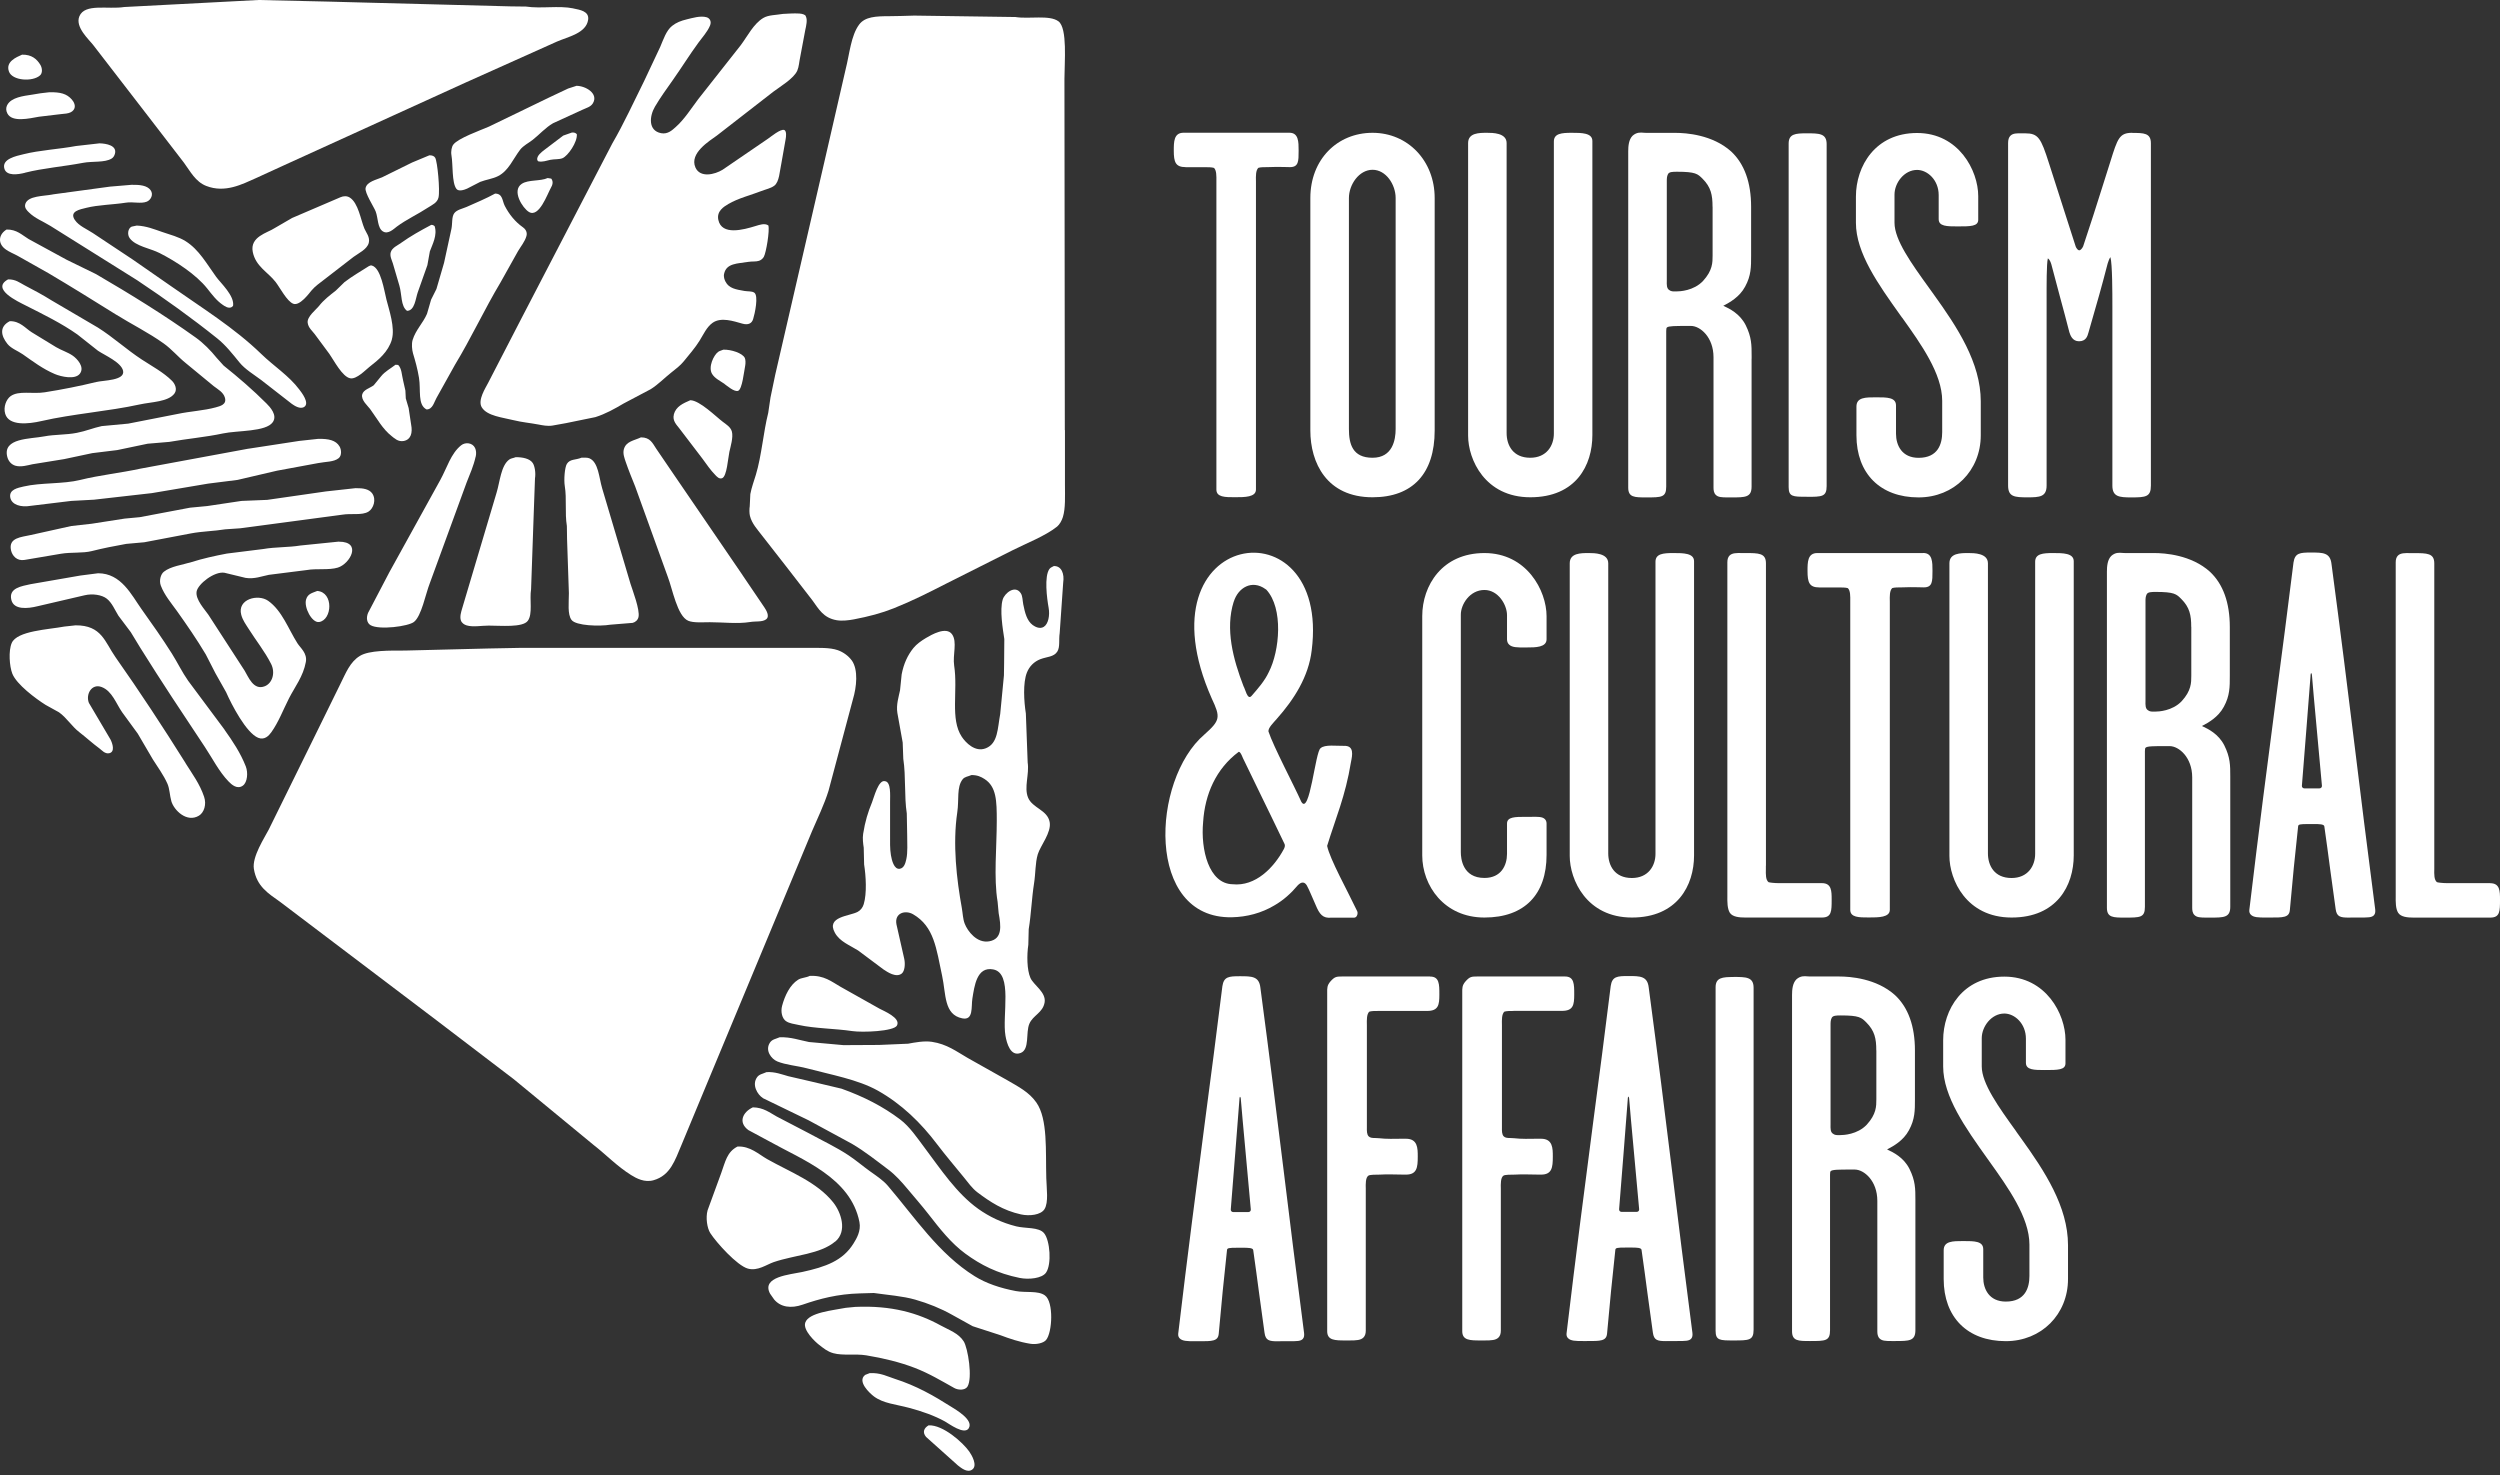 <?xml version="1.0" encoding="UTF-8"?>
<svg xmlns="http://www.w3.org/2000/svg" width="222" height="131" viewBox="0 0 222 131" fill="none">
  <rect x="0" y="0" width="222" height="131" fill="#333333" stroke="none"/>
  <path fill-rule="evenodd" clip-rule="evenodd" d="M75.636 58.647C75.353 58.255 74.891 57.908 74.394 57.735C73.683 57.487 72.684 57.533 71.742 57.533H46.086C45.19 57.55 44.295 57.568 43.399 57.585C40.921 57.648 38.443 57.706 35.964 57.77C34.647 57.77 32.787 57.735 31.96 58.243C31.071 58.786 30.701 59.784 30.222 60.742C29.407 62.405 28.587 64.067 27.772 65.73C26.466 68.379 25.167 71.023 23.861 73.672C23.497 74.382 22.37 76.08 22.544 77.159C22.798 78.718 23.815 79.329 24.866 80.08C25.444 80.519 26.022 80.957 26.605 81.396C30.609 84.426 34.612 87.457 38.61 90.487C40.95 92.271 43.289 94.055 45.629 95.838C47.986 97.778 50.343 99.723 52.7 101.663C53.833 102.546 54.798 103.568 56.045 104.347C56.508 104.635 57.241 105.034 58.039 104.803C59.529 104.376 59.934 103.042 60.505 101.697C61.251 99.908 61.99 98.118 62.735 96.329C65.081 90.695 67.427 85.056 69.772 79.422C70.552 77.546 71.332 75.67 72.112 73.799C72.609 72.633 73.18 71.479 73.573 70.221C74.296 67.508 75.023 64.789 75.746 62.076C76.058 61.037 76.237 59.484 75.636 58.641V58.647Z" fill="white"></path>
  <path fill-rule="evenodd" clip-rule="evenodd" d="M3.554 6.696C3.803 6.476 3.745 6.026 3.589 5.766C3.277 5.241 2.809 4.837 1.96 4.854C1.44 5.085 0.481 5.478 0.793 6.349C1.082 7.175 2.896 7.285 3.554 6.696ZM3.445 10.367C3.965 10.304 4.479 10.246 4.999 10.182C5.605 10.078 6.235 10.165 6.535 9.761C6.778 9.432 6.558 9.039 6.374 8.832C5.923 8.324 5.38 8.174 4.38 8.191C4.121 8.22 3.855 8.254 3.595 8.283C2.699 8.462 1.688 8.485 1.036 8.907C0.706 9.12 0.383 9.547 0.654 10.073C1.07 10.887 2.601 10.517 3.45 10.367H3.445ZM2.22 15.337C3.803 14.933 5.68 14.783 7.373 14.46C8.228 14.298 9.291 14.46 9.915 14.079C10.065 13.986 10.158 13.836 10.21 13.64C10.395 12.918 9.447 12.745 8.84 12.728C8.147 12.809 7.454 12.884 6.755 12.965C5.241 13.248 3.514 13.334 2.075 13.698C1.469 13.848 0.117 14.107 0.394 14.996C0.596 15.643 1.584 15.505 2.22 15.343V15.337ZM4.669 17.271C3.843 17.427 2.509 17.381 2.255 18.09C2.127 18.448 2.41 18.708 2.566 18.858C3.092 19.384 3.826 19.661 4.484 20.065C7.05 21.669 9.615 23.28 12.18 24.885C14.629 26.518 17.021 28.233 19.291 30.051C20.037 30.645 20.666 31.448 21.267 32.187C21.752 32.787 22.567 33.278 23.185 33.739C24.092 34.444 24.999 35.154 25.906 35.858C26.126 36.014 26.657 36.377 27.021 36.129C27.518 35.789 26.761 34.83 26.582 34.594C25.652 33.353 24.3 32.504 23.203 31.436C20.799 29.104 17.951 27.355 15.161 25.392C14.04 24.613 12.919 23.834 11.798 23.055C10.614 22.27 9.436 21.485 8.251 20.7C7.72 20.348 6.998 20.059 6.645 19.534C6.125 18.754 7.119 18.593 7.668 18.454C8.719 18.189 10.042 18.177 11.174 17.998C11.816 17.894 12.515 18.119 13.04 17.906C13.387 17.762 13.659 17.277 13.37 16.884C13.064 16.468 12.428 16.399 11.689 16.411C11.047 16.463 10.412 16.52 9.771 16.572C8.072 16.803 6.374 17.034 4.669 17.265V17.271ZM11.706 20.117C11.354 20.267 11.278 20.827 11.521 21.156C12.047 21.871 13.347 22.05 14.173 22.472C15.64 23.216 17.414 24.382 18.396 25.612C18.818 26.143 19.216 26.686 19.782 27.072C19.956 27.194 20.291 27.424 20.568 27.274C20.608 27.24 20.655 27.199 20.695 27.165C20.851 26.276 19.592 25.133 19.199 24.59C18.373 23.459 17.68 22.166 16.478 21.415C15.866 21.034 15.143 20.85 14.392 20.596C13.699 20.359 13.012 20.07 12.145 20.03C12.001 20.059 11.85 20.093 11.706 20.122V20.117ZM1.359 41.353C1.856 41.503 2.468 41.313 2.878 41.226C3.814 41.076 4.756 40.92 5.692 40.77C6.524 40.591 7.362 40.418 8.193 40.239C8.933 40.147 9.667 40.054 10.406 39.968C11.307 39.777 12.209 39.593 13.11 39.402C13.751 39.35 14.386 39.292 15.028 39.24C16.588 38.963 18.298 38.813 19.8 38.49C21.088 38.213 23.613 38.363 24.225 37.486C24.658 36.862 23.971 36.135 23.659 35.823C22.463 34.628 21.186 33.526 19.858 32.464C19.649 32.233 19.442 32.002 19.234 31.771C18.714 31.125 18.067 30.466 17.391 29.982C14.577 27.967 11.567 26.114 8.528 24.342C7.656 23.915 6.784 23.488 5.917 23.066C4.791 22.454 3.664 21.837 2.538 21.225C1.971 20.884 1.492 20.365 0.585 20.382C-0.091 20.786 -0.235 21.565 0.44 22.096C0.804 22.385 1.249 22.529 1.665 22.772C2.549 23.268 3.433 23.77 4.317 24.267C6.327 25.456 8.292 26.68 10.256 27.904C11.677 28.787 13.191 29.537 14.531 30.495C15.247 31.003 15.808 31.69 16.484 32.233C17.316 32.92 18.153 33.607 18.985 34.294C19.343 34.571 19.834 34.825 19.973 35.315C20.146 35.927 19.563 36.06 19.153 36.175C18.107 36.464 16.871 36.522 15.773 36.758C14.311 37.047 12.85 37.33 11.388 37.618C10.602 37.693 9.817 37.763 9.031 37.838C8.28 37.999 7.627 38.282 6.818 38.438C5.888 38.623 4.814 38.577 3.93 38.75C2.688 38.992 0.227 38.877 0.643 40.556C0.741 40.949 1.001 41.249 1.376 41.359L1.359 41.353ZM3.664 37.393C6.466 36.747 9.62 36.527 12.399 35.916C13.456 35.685 14.941 35.69 15.49 34.946C15.779 34.553 15.513 34.051 15.27 33.814C14.519 33.064 13.508 32.527 12.601 31.933C11.238 31.044 10.065 29.953 8.69 29.087C7.321 28.285 5.946 27.482 4.577 26.674C3.803 26.189 3.006 25.762 2.162 25.323C1.735 25.098 1.388 24.798 0.718 24.809C-0.842 25.658 1.607 26.784 2.289 27.13C3.872 27.932 5.472 28.712 6.876 29.704C7.483 30.184 8.095 30.669 8.702 31.148C9.303 31.552 10.782 32.181 10.932 32.937C11.099 33.803 9.204 33.762 8.54 33.924C7.067 34.282 5.582 34.582 3.97 34.836C2.878 35.009 1.665 34.657 0.937 35.182C0.573 35.448 0.273 36.123 0.464 36.752C0.793 37.843 2.538 37.653 3.664 37.393ZM2.018 31.459C2.919 32.089 3.791 32.758 4.866 33.214C5.426 33.451 6.68 33.739 7.096 33.179C7.546 32.573 6.824 31.84 6.472 31.592C6.021 31.275 5.461 31.113 4.976 30.824C4.259 30.386 3.537 29.947 2.821 29.508C2.249 29.15 1.781 28.504 0.868 28.521C-0.079 29.006 0.077 29.814 0.666 30.547C0.995 30.951 1.584 31.159 2.018 31.459ZM22.064 39.841C18.875 40.429 15.681 41.024 12.486 41.613C10.683 42.005 8.852 42.19 7.13 42.617C5.594 42.998 3.635 42.842 2.104 43.2C1.596 43.322 0.776 43.46 0.914 44.187C1.041 44.834 1.867 45.065 2.705 44.92C3.913 44.776 5.12 44.626 6.322 44.482C6.998 44.447 7.673 44.407 8.349 44.372C10.059 44.176 11.775 43.985 13.485 43.789C15.149 43.512 16.813 43.229 18.477 42.946C19.349 42.837 20.221 42.727 21.088 42.617C22.255 42.346 23.428 42.069 24.595 41.798C25.814 41.572 27.033 41.347 28.252 41.122C28.922 40.989 29.644 41.036 30.077 40.684C30.355 40.458 30.326 39.939 30.152 39.645C29.823 39.085 29.17 38.958 28.269 38.969C27.703 39.033 27.137 39.09 26.571 39.154C25.069 39.385 23.561 39.616 22.059 39.846L22.064 39.841ZM31.608 43.345C30.719 43.443 29.829 43.541 28.939 43.639C27.206 43.887 25.467 44.135 23.728 44.389C22.966 44.418 22.203 44.453 21.446 44.482C20.429 44.632 19.413 44.788 18.396 44.938C17.887 44.984 17.385 45.036 16.877 45.082C15.392 45.359 13.901 45.642 12.416 45.925C11.966 45.965 11.515 46.011 11.065 46.052C10.088 46.202 9.118 46.358 8.141 46.508C7.541 46.577 6.934 46.641 6.333 46.71C5.126 46.975 3.918 47.247 2.717 47.512C1.919 47.697 0.729 47.732 0.978 48.863C1.082 49.342 1.492 49.833 2.168 49.723C3.248 49.538 4.323 49.359 5.403 49.175C6.316 49.019 7.333 49.14 8.141 48.938C9.118 48.69 10.169 48.482 11.209 48.297C11.746 48.251 12.284 48.199 12.815 48.153C14.19 47.893 15.571 47.628 16.946 47.368C17.945 47.177 19.031 47.166 19.996 47.004C20.441 46.975 20.886 46.941 21.331 46.912C22.792 46.716 24.254 46.525 25.715 46.329C27.27 46.121 28.824 45.913 30.378 45.706C31.215 45.567 32.14 45.786 32.718 45.434C33.168 45.157 33.44 44.355 33.047 43.806C32.775 43.437 32.255 43.339 31.602 43.35L31.608 43.345ZM30.089 48.095C28.951 48.211 27.813 48.326 26.669 48.442C25.635 48.615 24.473 48.563 23.382 48.753C22.301 48.886 21.227 49.019 20.146 49.157C19.078 49.359 17.991 49.602 17.021 49.908C16.166 50.173 15.178 50.277 14.554 50.768C14.271 50.987 14.109 51.559 14.283 52.009C14.6 52.846 15.213 53.562 15.71 54.254C16.593 55.495 17.477 56.777 18.269 58.105C18.558 58.664 18.841 59.224 19.13 59.784C19.447 60.344 19.765 60.904 20.077 61.464C20.574 62.595 21.868 65.083 22.925 65.516C23.491 65.747 23.878 65.326 24.092 65.026C24.733 64.131 25.144 63.034 25.663 62.012C26.183 60.991 26.929 60.061 27.16 58.78C27.299 58.001 26.674 57.539 26.409 57.117C25.594 55.83 25.045 54.225 23.815 53.354C22.908 52.713 21.048 53.204 21.423 54.595C21.55 55.074 21.828 55.443 22.064 55.819C22.729 56.875 23.509 57.839 24.075 58.959C24.462 59.727 24.202 60.65 23.526 60.933C22.503 61.354 22.053 60.09 21.718 59.548C20.643 57.891 19.574 56.234 18.5 54.583C18.217 54.162 17.333 53.238 17.46 52.523C17.576 51.865 19.031 50.716 19.927 50.86C20.556 51.01 21.18 51.166 21.81 51.316C22.584 51.443 23.278 51.16 23.873 51.045C24.988 50.906 26.103 50.762 27.218 50.623C28.113 50.462 29.199 50.647 29.996 50.404C31.082 50.075 32.186 48.095 30.089 48.101V48.095ZM93.615 50.248C93.459 50.341 93.297 50.381 93.193 50.52C92.713 51.172 92.967 53.135 93.118 53.971C93.239 54.641 93.094 55.42 92.679 55.669C92.338 55.876 91.933 55.669 91.708 55.507C91.188 55.12 91.015 54.422 90.865 53.666C90.795 53.296 90.813 52.938 90.645 52.678C90.148 51.911 89.212 52.667 89.039 53.244C88.762 54.179 89.05 55.859 89.183 56.748C89.178 57.446 89.172 58.151 89.166 58.849C89.16 59.224 89.154 59.605 89.149 59.98C89.039 61.118 88.929 62.255 88.819 63.398C88.577 64.697 88.629 66.013 87.543 66.446C86.584 66.826 85.752 65.943 85.405 65.424C84.359 63.848 85.076 61.366 84.729 59.103C84.585 58.151 85.024 57.002 84.544 56.327C84.024 55.593 82.696 56.379 82.222 56.656C81.817 56.898 81.396 57.193 81.107 57.55C80.599 58.185 80.252 58.924 80.067 59.888C80.021 60.356 79.969 60.823 79.923 61.297C79.807 61.868 79.57 62.584 79.686 63.305C79.842 64.183 80.004 65.06 80.159 65.938C80.177 66.417 80.194 66.902 80.212 67.381C80.454 68.968 80.287 70.723 80.523 72.235C80.535 72.876 80.546 73.511 80.558 74.152C80.558 74.862 80.616 75.693 80.483 76.287C80.402 76.663 80.281 77.084 79.9 77.147C79.385 77.228 79.189 76.374 79.114 75.941C79.016 75.375 79.039 74.694 79.039 74.042V71.213C79.039 70.607 79.131 69.447 78.6 69.372C78.005 69.193 77.612 70.815 77.433 71.254C77.075 72.12 76.82 72.945 76.647 74.048C76.583 74.446 76.647 74.942 76.699 75.272C76.71 75.768 76.722 76.27 76.734 76.767C76.895 77.788 76.988 79.335 76.699 80.293C76.606 80.594 76.422 80.83 76.168 80.969C75.457 81.361 73.331 81.379 74.14 82.833C74.573 83.618 75.451 83.93 76.202 84.403C76.953 84.963 77.698 85.523 78.449 86.083C78.796 86.314 79.576 86.851 80.079 86.447C80.344 86.233 80.396 85.604 80.298 85.148C80.067 84.126 79.836 83.105 79.605 82.083C79.414 81.073 80.385 80.784 81.084 81.188C82.961 82.279 83.141 84.236 83.66 86.649C84.013 88.277 83.805 90.101 85.451 90.43C86.462 90.632 86.231 89.414 86.347 88.675C86.526 87.572 86.734 85.812 88.19 86.083C89.963 86.406 88.97 90.181 89.287 91.983C89.403 92.646 89.732 93.853 90.639 93.501C91.454 93.183 91.067 91.7 91.408 90.909C91.725 90.158 92.598 89.939 92.76 89.027C92.921 88.103 91.777 87.48 91.5 86.834C91.188 86.118 91.177 84.819 91.315 83.895C91.327 83.434 91.338 82.972 91.35 82.51C91.569 81.171 91.616 79.751 91.824 78.441C91.968 77.534 91.922 76.645 92.153 75.866C92.384 75.098 93.383 73.927 93.21 72.997C93.008 71.912 91.679 71.768 91.292 70.827C90.916 69.915 91.419 68.754 91.257 67.704C91.205 66.255 91.148 64.806 91.096 63.357C90.928 62.301 90.824 60.644 91.188 59.727C91.408 59.172 91.818 58.757 92.378 58.537C92.962 58.312 93.597 58.347 93.898 57.845C94.146 57.429 94.007 56.817 94.1 56.217C94.204 54.722 94.308 53.221 94.412 51.726C94.527 50.981 94.279 50.26 93.609 50.266L93.615 50.248ZM87.837 83.59C86.751 83.78 85.925 82.695 85.665 82.019C85.503 81.598 85.498 81.136 85.411 80.634C84.949 78.1 84.585 74.948 85.007 72.126C85.174 71.006 84.937 69.903 85.48 69.205C85.671 68.962 85.96 68.962 86.266 68.824C86.797 68.824 87.104 68.974 87.416 69.17C88.49 69.851 88.513 71.121 88.513 72.893C88.513 75.225 88.23 77.956 88.588 80.086C88.617 80.421 88.652 80.755 88.681 81.09C88.889 82.221 89.033 83.382 87.837 83.59ZM19.944 64.8C18.864 63.352 17.789 61.903 16.709 60.454C16.172 59.692 15.767 58.838 15.265 58.041C14.41 56.684 13.479 55.368 12.561 54.081C11.683 52.846 10.764 50.901 8.708 50.906C8.182 50.976 7.662 51.039 7.136 51.108C5.663 51.362 4.19 51.622 2.711 51.876C1.966 52.049 0.729 52.194 1.012 53.285C1.238 54.168 2.457 54.052 3.335 53.833C4.721 53.51 6.114 53.186 7.5 52.863C8.222 52.69 9.048 52.823 9.476 53.158C9.95 53.527 10.192 54.156 10.516 54.676C10.88 55.161 11.249 55.651 11.614 56.136C11.891 56.598 12.174 57.06 12.457 57.522C14.311 60.494 16.247 63.409 18.176 66.307C18.864 67.34 19.447 68.518 20.297 69.395C20.574 69.684 21.076 70.128 21.573 69.759C21.972 69.465 22.041 68.61 21.828 68.062C21.36 66.861 20.649 65.799 19.944 64.812V64.8ZM28.171 52.476C27.703 52.667 27.333 52.725 27.183 53.227C26.969 53.931 27.703 55.328 28.333 55.236C29.505 55.057 29.644 52.586 28.171 52.476ZM16.489 67.779C14.473 64.564 12.411 61.418 10.256 58.358C9.314 57.019 9.037 55.513 6.709 55.53C6.374 55.565 6.039 55.605 5.703 55.64C4.311 55.905 1.515 56.009 1.041 57.1C0.741 57.793 0.839 59.167 1.093 59.819C1.475 60.783 3.179 62.047 4.051 62.595C4.45 62.815 4.843 63.034 5.241 63.254C5.923 63.738 6.368 64.495 7.032 65.008C7.645 65.482 8.211 66.007 8.84 66.469C9.031 66.607 9.308 66.959 9.684 66.89C10.25 66.78 9.984 66.001 9.811 65.666C9.17 64.581 8.534 63.502 7.893 62.416C7.593 61.654 8.141 60.673 9.025 61.008C9.961 61.36 10.314 62.492 10.851 63.254C11.313 63.888 11.775 64.518 12.237 65.153C12.682 65.915 13.127 66.677 13.572 67.433C14.011 68.131 14.525 68.818 14.872 69.603C15.068 70.053 15.068 70.63 15.218 71.156C15.45 71.947 16.588 73.084 17.668 72.431C18.124 72.154 18.355 71.433 18.124 70.752C17.743 69.615 17.073 68.72 16.478 67.773L16.489 67.779ZM69.807 90.684C70.113 90.891 70.506 90.92 70.933 91.019C72.36 91.336 74.14 91.33 75.682 91.561C76.578 91.694 79.374 91.59 79.651 91.065C80.009 90.389 78.461 89.766 78.109 89.575C76.953 88.923 75.792 88.277 74.636 87.624C73.851 87.174 73.169 86.591 71.904 86.66C71.569 86.828 71.159 86.816 70.87 87.001C70.148 87.457 69.697 88.404 69.454 89.304C69.304 89.853 69.454 90.447 69.801 90.684H69.807ZM69.01 94.251C69.801 94.574 70.76 94.632 71.661 94.869C73.799 95.44 76.179 95.856 77.953 96.849C80.067 98.038 81.783 99.712 83.221 101.617C83.984 102.621 84.787 103.562 85.573 104.526C85.948 104.988 86.324 105.524 86.797 105.882C87.918 106.725 89.068 107.487 90.657 107.839C91.419 108.007 92.424 107.891 92.748 107.377C93.129 106.771 92.933 105.548 92.91 104.612C92.84 102.234 93.06 99.365 92.026 97.899C91.373 96.97 90.437 96.502 89.449 95.925C88.271 95.261 87.098 94.603 85.919 93.939C84.937 93.374 84.094 92.716 82.753 92.514C82.06 92.41 81.228 92.571 80.639 92.681C79.778 92.716 78.923 92.756 78.062 92.791C77.011 92.791 75.954 92.802 74.902 92.808C73.88 92.716 72.863 92.623 71.84 92.531C71.003 92.369 70.228 92.075 69.235 92.109C68.865 92.271 68.57 92.283 68.368 92.589C67.912 93.287 68.501 94.037 69.015 94.251H69.01ZM67.75 97.518C69.102 98.176 70.454 98.829 71.811 99.487C73.094 100.179 74.371 100.878 75.653 101.57C76.803 102.246 77.849 103.083 78.9 103.874C79.512 104.335 80.067 104.953 80.558 105.542C81.194 106.304 81.858 107.06 82.47 107.845C83.435 109.086 84.452 110.391 85.711 111.314C87.092 112.33 88.559 113.075 90.541 113.479C91.367 113.646 92.534 113.519 92.887 113.011C93.401 112.278 93.245 110.142 92.713 109.507C92.251 108.947 91.049 109.103 90.246 108.901C88.947 108.578 87.837 108.035 86.878 107.354C84.943 105.975 83.533 103.822 82.101 101.917C81.459 101.062 80.789 100.058 79.946 99.417C78.415 98.257 76.71 97.385 74.729 96.675C73.834 96.462 72.938 96.248 72.043 96.04C71.361 95.885 70.679 95.723 69.998 95.567C69.414 95.406 68.831 95.163 68.068 95.204C67.733 95.359 67.415 95.388 67.224 95.665C66.751 96.329 67.253 97.201 67.75 97.512V97.518ZM92.788 115.032C92.182 114.587 91.084 114.812 90.2 114.645C88.831 114.385 87.566 113.964 86.543 113.323C83.36 111.337 81.246 108.116 78.842 105.299C78.409 104.791 77.779 104.387 77.236 103.995C76.612 103.545 76.017 103.037 75.37 102.604C74.261 101.865 73.031 101.293 71.84 100.641C70.887 100.145 69.934 99.648 68.981 99.152C68.351 98.805 67.796 98.344 66.855 98.332C65.988 98.73 65.503 99.654 66.456 100.352C67.068 100.681 67.681 101.01 68.293 101.34C71.28 103.013 75.543 104.578 76.318 108.515C76.474 109.311 76.058 109.992 75.786 110.431C74.839 111.949 73.331 112.497 71.234 112.953C70.165 113.184 67.583 113.369 68.38 114.876C68.501 115.049 68.623 115.222 68.744 115.395C69.316 116.076 70.24 116.215 71.28 115.851C72.77 115.337 74.365 114.905 76.37 114.853C76.78 114.841 77.184 114.83 77.594 114.818C78.842 114.997 80.154 115.089 81.269 115.407C82.418 115.736 83.551 116.192 84.521 116.74C85.139 117.081 85.758 117.421 86.376 117.768C87.19 118.033 87.999 118.293 88.814 118.558C89.663 118.876 90.495 119.165 91.489 119.326C92.031 119.413 92.65 119.268 92.887 118.997C93.453 118.333 93.58 115.609 92.794 115.037L92.788 115.032ZM74.174 110.252C75.26 109.334 74.694 107.654 73.984 106.766C72.539 104.959 70.177 104.087 68.12 102.927C67.386 102.511 66.612 101.755 65.491 101.813C64.55 102.292 64.411 103.158 64.041 104.174C63.637 105.276 63.238 106.379 62.834 107.476C62.655 108.122 62.788 109.051 63.071 109.496C63.608 110.333 65.451 112.388 66.416 112.653C67.282 112.89 68.068 112.295 68.703 112.076C70.604 111.43 72.828 111.378 74.174 110.24V110.252ZM81.199 121.456C82.499 121.953 83.591 122.616 84.741 123.257C85.082 123.448 85.688 123.477 85.908 123.136C86.382 122.391 85.954 119.696 85.573 119.107C85.111 118.385 84.296 118.12 83.539 117.704C81.517 116.59 79.166 115.909 75.942 116.053C75.665 116.082 75.382 116.105 75.105 116.134C73.99 116.359 71.8 116.544 71.505 117.456C71.286 118.131 72.412 119.176 72.747 119.43C73.135 119.724 73.458 120.013 73.995 120.163C74.844 120.4 75.983 120.198 76.924 120.354C78.461 120.608 79.9 120.96 81.199 121.456ZM86.029 126.819C86.468 126.086 84.868 125.174 84.475 124.925C82.915 123.938 81.396 123.061 79.449 122.438C78.75 122.212 78.172 121.883 77.225 121.935C77.092 121.987 76.959 122.039 76.826 122.091C76.081 122.668 77.242 123.731 77.612 124.008C78.455 124.631 79.547 124.7 80.731 125.018C81.881 125.324 82.967 125.705 83.909 126.224C84.273 126.426 85.642 127.459 86.029 126.824V126.819ZM82.459 126.571C82.049 126.807 81.887 127.182 82.234 127.598C83.175 128.441 84.123 129.289 85.064 130.132C85.324 130.328 85.89 130.825 86.335 130.496C86.832 130.138 86.289 129.208 86.07 128.897C85.515 128.106 83.741 126.507 82.459 126.571Z" fill="white"></path>
  <path fill-rule="evenodd" clip-rule="evenodd" d="M71.575 1.437C71.372 1.137 70.691 1.189 70.188 1.201C69.969 1.212 69.749 1.224 69.529 1.235C68.877 1.345 68.235 1.322 67.773 1.599C66.907 2.124 66.381 3.209 65.78 4.012C64.521 5.611 63.255 7.215 61.996 8.814C61.355 9.663 60.777 10.598 59.986 11.296C59.708 11.539 59.31 11.943 58.709 11.828C57.536 11.602 57.669 10.309 58.16 9.472C58.645 8.641 59.223 7.856 59.766 7.083C60.534 5.992 61.233 4.866 62.013 3.798C62.36 3.319 62.822 2.828 63.053 2.263C63.198 1.905 63.036 1.616 62.741 1.53C62.192 1.374 61.447 1.61 61.002 1.714C60.448 1.847 60.061 2.003 59.685 2.297C59.159 2.713 58.911 3.504 58.628 4.162C58.154 5.172 57.675 6.182 57.201 7.192C56.271 9.057 55.404 10.967 54.37 12.745C53.862 13.721 53.359 14.691 52.851 15.666C52.019 17.271 51.181 18.881 50.349 20.486C49.015 23.055 47.68 25.623 46.346 28.192C45.346 30.126 44.347 32.066 43.347 33.999C43.122 34.444 42.394 35.54 42.781 36.17C43.249 36.943 44.636 37.07 45.629 37.318C46.323 37.492 47.062 37.555 47.825 37.699C48.154 37.763 48.633 37.861 49.049 37.792C49.876 37.653 50.638 37.509 51.424 37.336C51.903 37.237 52.389 37.139 52.868 37.041C53.781 36.753 54.601 36.291 55.37 35.835C56.173 35.408 56.976 34.98 57.784 34.559C58.455 34.138 59.003 33.56 59.61 33.081C59.991 32.781 60.419 32.458 60.725 32.077C61.199 31.488 61.707 30.917 62.111 30.27C62.464 29.71 62.747 29.041 63.279 28.666C64.029 28.134 65.139 28.521 65.93 28.741C66.427 28.879 66.756 28.735 66.878 28.337C67.022 27.886 67.386 26.235 66.97 25.981C66.745 25.843 66.427 25.889 66.109 25.837C65.341 25.704 64.734 25.606 64.428 25.017C64.336 24.844 64.237 24.579 64.301 24.307C64.509 23.366 65.474 23.413 66.473 23.251C66.803 23.199 67.126 23.251 67.403 23.159C67.577 23.101 67.739 22.962 67.825 22.812C68.033 22.449 68.362 20.469 68.23 20.019C67.9 19.793 67.444 19.967 67.097 20.07C66.028 20.399 64.087 20.942 63.787 19.522C63.625 18.749 64.272 18.356 64.682 18.114C65.532 17.611 66.652 17.334 67.606 16.965C68.004 16.809 68.438 16.728 68.755 16.492C69.212 16.151 69.235 15.181 69.379 14.541C69.506 13.825 69.633 13.103 69.76 12.387C69.812 12.122 69.859 11.654 69.651 11.545C69.321 11.412 68.432 12.162 68.206 12.312C66.86 13.23 65.514 14.148 64.168 15.072C63.463 15.505 62.169 15.816 61.753 14.87C61.199 13.6 63.007 12.514 63.654 12.041C65.324 10.742 66.993 9.449 68.663 8.151C69.275 7.689 70.494 6.973 70.8 6.269C70.951 5.917 70.962 5.501 71.055 5.08C71.205 4.272 71.361 3.463 71.511 2.65C71.58 2.344 71.731 1.714 71.546 1.443L71.575 1.437ZM64.341 34.103C64.544 34.242 65.214 34.836 65.549 34.703C65.913 34.559 66.069 32.977 66.173 32.475C66.213 32.267 66.213 31.939 66.138 31.783C65.93 31.355 64.931 31.032 64.237 31.049C64.064 31.13 63.902 31.148 63.764 31.252C63.377 31.54 62.868 32.596 63.232 33.203C63.481 33.612 63.96 33.826 64.347 34.097L64.341 34.103ZM59.841 36.805C59.685 37.364 60.107 37.751 60.315 38.028C61.002 38.929 61.69 39.829 62.377 40.73C62.741 41.226 63.099 41.757 63.527 42.19C63.648 42.311 63.862 42.571 64.128 42.462C64.549 42.3 64.648 40.684 64.769 40.124C64.862 39.691 65.133 38.831 64.989 38.317C64.879 37.919 64.48 37.682 64.186 37.457C63.585 37.007 62.129 35.546 61.297 35.54C60.65 35.823 60.032 36.089 59.835 36.799L59.841 36.805ZM65.948 51.085C63.827 47.98 61.707 44.874 59.587 41.775C59.148 41.128 58.709 40.482 58.27 39.841C57.946 39.35 57.738 38.837 56.918 38.837C56.294 39.131 55.595 39.183 55.398 39.893C55.289 40.291 55.468 40.724 55.56 41.007C55.82 41.769 56.115 42.479 56.404 43.2C57.368 45.867 58.328 48.534 59.292 51.201C59.714 52.28 60.136 54.716 61.118 55.126C61.592 55.322 62.383 55.253 63.036 55.253C64.18 55.253 65.503 55.415 66.6 55.236C67.126 55.149 67.686 55.253 68.027 54.999C68.391 54.728 68.027 54.162 67.866 53.92C67.224 52.979 66.589 52.032 65.948 51.091V51.085ZM42.244 40.551C42.307 40.257 42.284 39.997 42.186 39.783C41.972 39.321 41.337 39.229 40.944 39.547C40.037 40.274 39.685 41.555 39.107 42.606C37.599 45.342 36.091 48.072 34.578 50.808C33.948 52.015 33.318 53.221 32.683 54.428C32.504 54.861 32.567 55.328 32.919 55.524C33.694 55.957 36.253 55.623 36.756 55.23C37.431 54.711 37.795 52.73 38.165 51.795C39.257 48.811 40.349 45.833 41.435 42.848C41.73 42.098 42.059 41.365 42.238 40.545L42.244 40.551ZM45.774 40.603C45.572 40.689 45.387 40.689 45.225 40.805C44.48 41.342 44.393 42.791 44.093 43.76C43.284 46.485 42.475 49.215 41.66 51.94C41.452 52.638 41.244 53.342 41.036 54.041C40.956 54.318 40.811 54.757 40.927 55.097C41.002 55.317 41.21 55.467 41.441 55.536C42.001 55.703 42.764 55.553 43.394 55.553C44.456 55.553 46.409 55.744 46.866 55.132C47.322 54.526 47.01 53.233 47.16 52.321C47.241 50.064 47.316 47.807 47.397 45.544C47.432 44.522 47.472 43.501 47.507 42.479C47.588 41.994 47.484 41.37 47.305 41.111C47.039 40.724 46.426 40.591 45.768 40.597L45.774 40.603ZM53.463 43.327C53.197 42.45 53.145 41.024 52.331 40.695C52.152 40.62 51.886 40.643 51.638 40.643C51.118 40.863 50.621 40.741 50.338 41.192C50.147 41.503 50.06 42.6 50.153 43.166C50.338 44.291 50.147 45.538 50.338 46.71C50.343 47.097 50.349 47.489 50.355 47.876C50.407 49.475 50.465 51.08 50.517 52.679C50.517 53.504 50.378 54.555 50.754 55.051C51.141 55.571 53.238 55.634 54.208 55.472C54.867 55.42 55.526 55.363 56.184 55.311C56.433 55.242 56.635 55.063 56.698 54.797C56.843 54.156 56.173 52.425 55.988 51.842C55.15 49.007 54.307 46.167 53.463 43.333V43.327Z" fill="white"></path>
  <path fill-rule="evenodd" clip-rule="evenodd" d="M51.181 7.625C50.939 7.706 50.696 7.781 50.448 7.862C49.882 8.127 49.315 8.399 48.749 8.664C46.976 9.524 45.202 10.379 43.428 11.239C42.649 11.579 40.679 12.272 40.251 12.844C40.112 13.028 40.026 13.432 40.089 13.79C40.234 14.621 40.112 16.215 40.528 16.769C40.725 17.034 41.227 16.861 41.476 16.751C41.863 16.549 42.256 16.347 42.643 16.151C43.163 15.949 43.758 15.88 44.231 15.637C45.167 15.164 45.572 14.096 46.184 13.3C46.467 12.93 46.929 12.711 47.299 12.422C47.917 11.937 48.408 11.354 49.108 10.944C49.974 10.546 50.835 10.154 51.701 9.755C52.065 9.582 52.452 9.501 52.649 9.172C53.175 8.295 51.979 7.614 51.17 7.62L51.181 7.625ZM50.014 12.041C49.454 12.468 48.894 12.896 48.333 13.317C48.12 13.484 47.629 13.836 47.709 14.212C47.733 14.246 47.756 14.287 47.785 14.321C48.172 14.419 48.535 14.258 48.865 14.194C49.229 14.119 49.639 14.171 49.945 14.05C50.436 13.848 51.291 12.607 51.222 11.914C51.101 11.805 51.037 11.758 50.783 11.77C50.529 11.862 50.269 11.955 50.014 12.041ZM34.006 20.55C34.462 20.844 34.982 20.313 35.231 20.128C36.08 19.493 37.12 19.02 38.01 18.431C38.368 18.195 38.83 18.015 38.94 17.536C39.084 16.913 38.847 14.35 38.645 14.009C38.553 13.854 38.379 13.79 38.131 13.79C37.617 14.004 37.108 14.217 36.594 14.431C35.704 14.87 34.815 15.308 33.925 15.747C33.434 15.961 32.585 16.128 32.464 16.694C32.371 17.115 33.209 18.385 33.359 18.777C33.584 19.36 33.509 20.232 34 20.55H34.006ZM48.645 15.805C47.981 16.111 46.924 15.938 46.34 16.319C45.404 16.925 46.415 18.489 46.964 18.818C47.871 19.378 48.616 17.202 48.917 16.682C49.079 16.411 49.148 16.116 48.952 15.862C48.847 15.845 48.743 15.828 48.639 15.81L48.645 15.805ZM46.415 20.169C45.739 19.684 45.219 19.043 44.827 18.287C44.59 17.837 44.659 17.196 43.966 17.19C43.18 17.623 42.233 18.021 41.424 18.379C41.06 18.535 40.569 18.627 40.343 18.928C40.095 19.262 40.188 19.822 40.089 20.313C39.87 21.323 39.65 22.333 39.431 23.343C39.205 24.117 38.98 24.89 38.755 25.664C38.599 25.981 38.437 26.299 38.281 26.611C38.16 27.032 38.038 27.453 37.917 27.869C37.565 28.689 36.918 29.289 36.64 30.189C36.536 30.536 36.583 31.055 36.675 31.379C36.883 32.066 37.074 32.747 37.206 33.549C37.386 34.628 37.062 35.95 37.882 36.36C38.431 36.349 38.547 35.702 38.761 35.338C39.309 34.351 39.858 33.364 40.407 32.383C41.84 30.022 43.024 27.459 44.445 25.081C44.965 24.157 45.479 23.228 45.999 22.304C46.248 21.877 46.606 21.467 46.75 20.954C46.854 20.578 46.617 20.307 46.421 20.169H46.415ZM28.818 24.804C29.679 24.14 30.534 23.476 31.395 22.812C31.828 22.489 32.596 22.149 32.746 21.571C32.879 21.063 32.504 20.642 32.365 20.313C32.03 19.534 31.828 18.015 31.048 17.536C30.805 17.386 30.499 17.398 30.239 17.513C28.806 18.125 27.368 18.743 25.941 19.355C25.415 19.661 24.895 19.961 24.37 20.267C23.757 20.677 22.174 21.011 22.446 22.374C22.706 23.667 23.798 24.163 24.474 25.041C24.855 25.531 25.479 26.761 26.045 26.974C26.605 27.188 27.42 26.091 27.651 25.808C27.963 25.427 28.431 25.104 28.818 24.804ZM35.612 21.577C35.3 21.796 34.815 21.993 34.699 22.397C34.595 22.743 34.803 23.118 34.884 23.384C35.081 24.048 35.271 24.712 35.468 25.375C35.693 26.131 35.577 27.188 36.144 27.603C36.831 27.592 36.906 26.507 37.091 25.976C37.38 25.168 37.663 24.359 37.952 23.546C38.027 23.136 38.096 22.732 38.171 22.322C38.397 21.704 38.859 20.879 38.593 20.076C38.506 20.013 38.454 19.972 38.298 19.967C37.322 20.486 36.461 20.965 35.612 21.571V21.577ZM34.792 30.155C35.104 29.11 34.538 27.488 34.318 26.611C34.11 25.797 33.833 23.811 33.024 23.58C32.931 23.551 32.827 23.586 32.746 23.638C31.995 24.117 31.279 24.527 30.592 25.052C30.337 25.3 30.078 25.549 29.823 25.802C29.274 26.235 28.755 26.622 28.327 27.171C28.079 27.488 27.241 28.123 27.322 28.666C27.385 29.116 27.72 29.37 27.946 29.67C28.379 30.253 28.812 30.836 29.246 31.425C29.644 31.979 30.395 33.474 31.112 33.595C31.672 33.693 32.475 32.839 32.793 32.591C33.613 31.95 34.468 31.263 34.803 30.143L34.792 30.155ZM36.288 36.239C36.201 35.95 36.115 35.667 36.034 35.379C36.022 35.148 36.011 34.917 35.999 34.686C35.93 34.386 35.866 34.092 35.797 33.791C35.67 33.278 35.676 32.718 35.358 32.406C35.277 32.4 35.202 32.395 35.121 32.389C34.693 32.724 34.179 32.989 33.844 33.41C33.625 33.676 33.405 33.947 33.186 34.213C32.874 34.455 32.267 34.599 32.163 35.032C32.042 35.529 32.671 36.054 32.856 36.308C33.48 37.157 33.965 38.098 34.792 38.738C35.029 38.923 35.358 39.252 35.849 39.16C36.49 39.038 36.652 38.438 36.508 37.699C36.432 37.214 36.363 36.724 36.288 36.239Z" fill="white"></path>
  <path fill-rule="evenodd" clip-rule="evenodd" d="M50.91 0.745C49.616 0.479 48.056 0.785 46.704 0.583C46.248 0.577 45.791 0.571 45.335 0.566C42.764 0.496 40.193 0.433 37.622 0.364C35.982 0.323 34.347 0.277 32.706 0.237C31.545 0.208 30.378 0.173 29.217 0.144C27.125 0.098 25.04 0.046 22.948 -3.05176e-05C18.98 0.208 15.005 0.416 11.036 0.623C9.574 0.854 7.541 0.277 7.05 1.443C6.645 2.407 7.905 3.51 8.292 4.018C9.892 6.096 11.498 8.168 13.098 10.246C14.179 11.643 15.253 13.046 16.334 14.448C16.894 15.21 17.362 16.14 18.309 16.509C19.996 17.173 21.539 16.341 22.694 15.834C23.503 15.464 24.312 15.089 25.126 14.72C30.511 12.266 35.895 9.813 41.279 7.36C44.006 6.136 46.739 4.912 49.465 3.689C50.442 3.267 52.054 2.95 52.227 1.755C52.337 0.987 51.487 0.872 50.91 0.75V0.745Z" fill="white"></path>
  <path fill-rule="evenodd" clip-rule="evenodd" d="M94.556 38.196C94.55 32.718 94.545 27.24 94.539 21.762C94.533 16.844 94.527 11.926 94.522 7.008C94.522 5.536 94.805 2.5 93.99 1.893C93.193 1.299 91.396 1.709 90.171 1.512C87.173 1.472 84.175 1.426 81.182 1.385C80.778 1.397 80.379 1.409 79.975 1.42C79.64 1.426 79.305 1.432 78.969 1.437C77.762 1.437 76.815 1.489 76.3 2.171C75.561 3.152 75.44 4.797 75.093 6.153C74.457 8.913 73.828 11.666 73.192 14.425C71.742 20.706 70.292 26.986 68.842 33.272C68.703 33.947 68.559 34.623 68.42 35.298C68.351 35.754 68.287 36.21 68.218 36.666C67.785 38.375 67.635 40.453 67.121 42.161C66.953 42.727 66.745 43.258 66.629 43.876C66.612 44.234 66.595 44.592 66.577 44.955C66.537 45.203 66.537 45.584 66.595 45.815C66.768 46.502 67.259 47.016 67.635 47.512C68.368 48.447 69.096 49.388 69.83 50.324C70.598 51.316 71.367 52.309 72.135 53.302C72.713 54.093 73.111 54.866 74.29 55.074C74.781 55.161 75.399 55.08 75.827 54.999C77.15 54.745 78.276 54.451 79.374 54.012C81.026 53.354 82.546 52.581 84.071 51.801C86.006 50.826 87.947 49.856 89.882 48.88C91.136 48.245 92.823 47.599 93.869 46.762C94.094 46.577 94.285 46.231 94.383 45.919C94.626 45.134 94.568 44.055 94.568 43.05V38.196H94.556Z" fill="white"></path>
  <path d="M105.272 14.846H106.959C107.277 14.846 107.606 14.846 107.802 14.91C108.033 15.123 108.022 15.649 108.016 16.11C108.016 16.209 108.016 16.301 108.016 16.393V43.471C108.016 44.153 108.779 44.153 109.657 44.153C110.535 44.153 111.529 44.153 111.529 43.471V16.393C111.529 16.301 111.529 16.209 111.529 16.11C111.517 15.643 111.506 15.123 111.742 14.904C111.933 14.841 112.268 14.841 112.597 14.841C113.123 14.812 113.585 14.823 113.996 14.829C114.186 14.829 114.371 14.841 114.544 14.841C115.318 14.841 115.318 14.321 115.318 13.38C115.318 12.595 115.318 11.787 114.498 11.787H105.099C104.232 11.787 104.232 12.601 104.232 13.38C104.232 14.39 104.382 14.841 105.284 14.841L105.272 14.846Z" fill="white"></path>
  <path d="M121.882 44.158C125.44 44.158 127.399 42.052 127.399 38.23V17.583C127.399 14.281 125.024 11.793 121.882 11.793C118.739 11.793 116.359 14.171 116.359 17.583V38.23C116.359 41.093 117.809 44.158 121.882 44.158ZM123.933 38.097C123.933 39.05 123.667 40.649 121.882 40.649C120.096 40.649 119.784 39.419 119.784 38.097V17.583C119.784 16.399 120.68 15.077 121.882 15.077C123.083 15.077 123.933 16.399 123.933 17.583V38.097Z" fill="white"></path>
  <path d="M135.885 44.158C139.958 44.158 141.403 41.307 141.403 38.64V12.52C141.403 11.793 140.432 11.793 139.577 11.793C138.67 11.793 137.983 11.851 137.983 12.566V38.507C137.983 39.575 137.335 40.649 135.885 40.649C134.337 40.649 133.788 39.517 133.788 38.461V12.705C133.788 11.793 132.529 11.793 132.055 11.793C131.345 11.793 130.368 11.793 130.368 12.705V38.686C130.368 40.799 131.865 44.158 135.891 44.158H135.885Z" fill="white"></path>
  <path d="M155.545 31.852V31.621C155.545 30.645 155.545 29.941 155.02 28.879C154.5 27.846 153.564 27.401 153.055 27.165C153.044 27.165 153.032 27.153 153.026 27.153C153.05 27.142 153.067 27.13 153.084 27.124C153.564 26.87 154.465 26.391 154.968 25.45C155.505 24.469 155.499 23.69 155.499 22.703V18.368C155.499 16.203 154.904 14.552 153.731 13.455C152.073 11.96 149.722 11.799 148.786 11.799H146.186C146.105 11.799 146.03 11.793 145.955 11.787C145.684 11.764 145.337 11.729 144.973 12.053C144.632 12.393 144.586 12.976 144.586 13.444V43.304C144.586 44.17 145.152 44.17 146.181 44.17C147.55 44.17 147.96 44.17 147.96 43.212V29.399C147.96 29.22 147.977 29.122 148.023 29.081C148.162 28.942 148.774 28.948 149.797 28.942H150.155C150.976 28.942 152.16 29.935 152.16 31.725V43.304C152.16 43.512 152.183 43.772 152.362 43.945C152.57 44.153 152.882 44.17 153.419 44.17H153.76C154.979 44.17 155.54 44.17 155.54 43.212V31.863L155.545 31.852ZM152.079 18.362V22.691C152.079 23.314 152.079 24.019 151.23 24.948C150.392 25.837 149.133 25.877 148.884 25.877H148.78C148.584 25.883 148.382 25.889 148.203 25.739C148.006 25.589 148 25.323 148.012 24.902C148.012 24.815 148.012 24.729 148.012 24.642V16.116C148.012 15.857 148.012 15.666 148.122 15.453C148.231 15.262 148.509 15.251 148.925 15.251C150.565 15.251 150.756 15.441 151.184 15.868C151.935 16.619 152.073 17.317 152.073 18.35L152.079 18.362Z" fill="white"></path>
  <path d="M160.427 44.118C161.796 44.118 162.206 44.118 162.206 43.16V12.797C162.206 11.839 161.536 11.839 160.427 11.839C159.439 11.839 158.832 11.885 158.832 12.751V43.247C158.832 44.112 159.202 44.112 160.427 44.112V44.118Z" fill="white"></path>
  <path d="M168.908 28.204C170.577 30.542 172.467 33.185 172.467 35.592V38.375C172.467 39.414 172.103 40.655 170.369 40.655C168.89 40.655 168.365 39.547 168.365 38.513V36.008C168.365 35.281 167.579 35.281 166.585 35.281C165.655 35.281 164.852 35.281 164.852 36.1V38.652C164.852 42.052 166.967 44.17 170.369 44.17C173.518 44.17 175.892 41.798 175.892 38.652V35.644C175.892 32.221 173.818 29.064 171.698 26.12L171.3 25.566C169.722 23.378 168.232 21.306 168.232 19.782V17.277C168.232 16.243 169.093 15.089 170.237 15.089C171.161 15.089 172.155 15.984 172.155 17.323V19.464C172.155 20.105 172.9 20.105 173.842 20.105C174.98 20.105 175.667 20.105 175.667 19.511V17.415C175.667 15.152 173.94 11.81 170.237 11.81C166.533 11.81 164.806 14.743 164.806 17.461V19.788C164.806 22.466 166.799 25.254 168.723 27.956L168.908 28.215V28.204Z" fill="white"></path>
  <path d="M189.347 11.793C188.198 11.793 188.042 12.289 187.395 14.367L186.661 16.688C186.112 18.425 185.679 19.799 184.985 21.871C184.905 22.062 184.737 22.229 184.65 22.229C184.506 22.229 184.379 22.039 184.321 21.889L183.553 19.499C183.056 17.963 182.553 16.405 181.952 14.506C181.23 12.243 181.005 11.839 179.821 11.839H179.566C179.093 11.833 178.752 11.828 178.527 12.053C178.382 12.197 178.319 12.405 178.319 12.711V43.114C178.319 44.118 178.879 44.164 180.052 44.164C181.132 44.164 181.739 44.118 181.739 43.114V26.541C181.739 25.364 181.727 23.459 181.848 22.945C182.01 23.032 182.108 23.303 182.16 23.476C182.467 24.648 182.721 25.589 182.958 26.478C183.223 27.453 183.472 28.371 183.761 29.508C183.847 29.768 184.026 30.305 184.616 30.305C185.245 30.305 185.367 29.843 185.453 29.543L185.69 28.712C186.233 26.83 186.597 25.583 187.158 23.407L187.181 23.338C187.221 23.222 187.308 22.945 187.406 22.835C187.579 23.453 187.579 26.051 187.579 27.211V43.12C187.579 44.118 188.192 44.17 189.266 44.17C190.555 44.17 190.999 44.118 190.999 43.12V12.716C190.999 11.804 190.347 11.804 189.359 11.804L189.347 11.793Z" fill="white"></path>
  <path d="M120.518 80.911C119.652 79.087 118.092 76.293 117.849 75.116C118.589 72.697 119.478 70.694 119.964 67.681C120.091 67.058 120.276 66.197 119.34 66.232C118.733 66.249 117.63 66.088 117.271 66.44C116.803 66.682 116.301 72.524 115.55 71.185C114.909 69.742 113.083 66.301 112.638 64.951C112.615 64.622 113.054 64.212 113.372 63.842C114.909 62.111 116.208 60.09 116.48 57.741C118.155 44.465 100.911 46.889 107.6 62.018C108.386 63.692 108.375 63.958 106.953 65.222C102.239 69.251 101.685 81.598 109.386 81.454C110.726 81.425 112.02 81.084 113.17 80.397C113.973 79.936 114.666 79.306 115.238 78.62C115.365 78.493 115.527 78.36 115.694 78.371C115.85 78.371 115.966 78.498 116.047 78.631C116.266 79.018 116.538 79.728 116.827 80.357C117.173 81.194 117.468 81.569 118.236 81.488C118.785 81.477 119.449 81.5 120.039 81.488C120.114 81.488 120.189 81.488 120.258 81.488C120.443 81.477 120.553 81.275 120.553 81.084C120.553 81.021 120.541 80.963 120.518 80.911ZM109.559 53.429C109.946 52.176 111.182 51.449 112.378 52.315L112.448 52.361C113.978 54.012 113.643 57.799 112.667 59.686C112.309 60.46 111.696 61.158 111.136 61.799C110.772 62.215 110.576 61.164 110.426 60.939C109.495 58.52 108.791 55.865 109.553 53.429H109.559ZM114.036 75.335L114.002 75.404C113.118 77.049 111.489 78.735 109.455 78.521C107.346 78.481 106.607 75.445 106.838 72.997C106.994 70.538 107.976 68.264 110.004 66.757C110.206 66.775 110.356 67.352 110.495 67.571C110.928 68.472 111.413 69.47 111.962 70.596C112.598 71.906 113.591 73.938 114.077 74.966C114.117 75.093 114.094 75.197 114.036 75.335Z" fill="white"></path>
  <path d="M137.335 75.912V73.13C137.335 72.969 137.283 72.836 137.185 72.738C136.966 72.518 136.579 72.524 135.932 72.536C135.787 72.536 135.631 72.536 135.464 72.536C134.545 72.536 133.823 72.536 133.823 73.13V75.82C133.823 76.853 133.297 77.962 131.818 77.962C129.871 77.962 129.721 76.218 129.721 75.681V54.578C129.721 53.666 130.518 52.39 131.818 52.39C133.043 52.39 133.823 53.712 133.823 54.624V56.766C133.823 56.956 133.881 57.118 134.002 57.233C134.268 57.499 134.742 57.499 135.406 57.493H135.602C136.336 57.493 137.335 57.493 137.335 56.766V54.716C137.335 52.453 135.579 49.111 131.818 49.111C128.057 49.111 126.295 51.998 126.295 54.716V75.959C126.295 78.631 128.231 81.477 131.818 81.477C135.406 81.477 137.335 79.399 137.335 75.918V75.912Z" fill="white"></path>
  <path d="M148.601 49.111C147.694 49.111 147.007 49.169 147.007 49.885V75.826C147.007 76.894 146.36 77.967 144.91 77.967C143.361 77.967 142.812 76.836 142.812 75.78V50.023C142.812 49.111 141.553 49.111 141.079 49.111C140.369 49.111 139.392 49.111 139.392 50.023V76.005C139.392 78.118 140.889 81.477 144.915 81.477C148.942 81.477 150.432 78.625 150.432 75.959V49.839C150.432 49.111 149.462 49.111 148.607 49.111H148.601Z" fill="white"></path>
  <path d="M156.816 76.871V50.023C156.816 49.111 156.169 49.111 154.99 49.111H154.702C154.199 49.1 153.823 49.1 153.592 49.325C153.454 49.464 153.39 49.654 153.39 49.931V79.543C153.384 80.103 153.379 80.68 153.61 81.056C153.858 81.425 154.442 81.477 154.985 81.477H161.784C162.651 81.477 162.651 80.911 162.651 79.884C162.651 79.133 162.651 78.423 161.784 78.423H157.954C157.561 78.423 157.128 78.371 157.047 78.337C156.787 78.135 156.799 77.638 156.81 77.159C156.81 77.061 156.81 76.969 156.81 76.876L156.816 76.871Z" fill="white"></path>
  <path d="M170.774 49.111H161.374C160.508 49.111 160.508 49.925 160.508 50.704C160.508 51.715 160.658 52.165 161.559 52.165H163.246C163.564 52.165 163.893 52.165 164.089 52.228C164.32 52.442 164.309 52.967 164.303 53.429C164.303 53.527 164.303 53.619 164.303 53.712V80.79C164.303 81.471 165.066 81.471 165.944 81.471C166.822 81.471 167.816 81.471 167.816 80.79V53.712C167.816 53.619 167.816 53.527 167.816 53.429C167.804 52.961 167.793 52.442 168.029 52.222C168.22 52.159 168.555 52.159 168.884 52.159C169.41 52.13 169.872 52.142 170.282 52.147C170.473 52.147 170.658 52.159 170.831 52.159C171.605 52.159 171.605 51.639 171.605 50.699C171.605 49.913 171.605 49.105 170.785 49.105L170.774 49.111Z" fill="white"></path>
  <path d="M182.317 49.111C181.41 49.111 180.722 49.169 180.722 49.885V75.826C180.722 76.894 180.075 77.967 178.625 77.967C177.077 77.967 176.528 76.836 176.528 75.78V50.023C176.528 49.111 175.268 49.111 174.795 49.111C174.084 49.111 173.108 49.111 173.108 50.023V76.005C173.108 78.118 174.604 81.477 178.631 81.477C182.657 81.477 184.148 78.625 184.148 75.959V49.839C184.148 49.111 183.177 49.111 182.322 49.111H182.317Z" fill="white"></path>
  <path d="M195.563 64.477C195.563 64.477 195.54 64.466 195.534 64.466C195.558 64.454 195.575 64.443 195.592 64.437C196.072 64.183 196.973 63.704 197.476 62.763C198.013 61.782 198.007 61.002 198.007 60.015V55.68C198.007 53.516 197.412 51.865 196.239 50.768C194.581 49.273 192.23 49.111 191.294 49.111H188.694C188.613 49.111 188.538 49.105 188.463 49.1C188.186 49.077 187.845 49.042 187.481 49.365C187.14 49.706 187.094 50.289 187.094 50.756V80.617C187.094 81.483 187.66 81.483 188.689 81.483C190.058 81.483 190.468 81.483 190.468 80.524V66.711C190.468 66.532 190.485 66.434 190.531 66.394C190.67 66.255 191.282 66.255 192.305 66.255H192.663C193.484 66.255 194.668 67.248 194.668 69.037V80.617C194.668 80.825 194.691 81.084 194.87 81.257C195.078 81.465 195.39 81.483 195.927 81.483H196.268C197.487 81.483 198.048 81.483 198.048 80.524V68.939C198.048 67.964 198.048 67.26 197.522 66.197C197.002 65.164 196.066 64.72 195.558 64.483L195.563 64.477ZM194.587 55.674V60.004C194.587 60.627 194.587 61.331 193.738 62.261C192.9 63.15 191.641 63.19 191.392 63.19H191.288C191.092 63.196 190.89 63.202 190.711 63.051C190.514 62.901 190.508 62.636 190.52 62.214C190.52 62.128 190.52 62.041 190.52 61.955V53.429C190.52 53.169 190.52 52.979 190.63 52.765C190.739 52.575 191.017 52.563 191.433 52.563C193.073 52.563 193.264 52.754 193.692 53.181C194.443 53.931 194.581 54.63 194.581 55.663L194.587 55.674Z" fill="white"></path>
  <path d="M221.139 78.423H217.309C216.916 78.423 216.483 78.371 216.402 78.337C216.142 78.135 216.153 77.638 216.165 77.159C216.165 77.061 216.165 76.969 216.165 76.876V50.029C216.165 49.117 215.518 49.117 214.339 49.117H214.05C213.548 49.105 213.172 49.105 212.941 49.331C212.803 49.469 212.739 49.66 212.739 49.937V79.549C212.733 80.109 212.727 80.686 212.959 81.061C213.207 81.431 213.79 81.483 214.334 81.483H221.133C222 81.483 222 80.917 222 79.889C222 79.139 222 78.429 221.133 78.429L221.139 78.423Z" fill="white"></path>
  <path d="M126.977 86.712H119.178C118.675 86.712 118.514 86.73 118.138 87.157C117.844 87.497 117.849 87.74 117.855 88.184V118.212C117.855 119.032 118.548 119.032 119.502 119.032H119.686C119.744 119.032 119.796 119.032 119.848 119.032C120.438 119.032 120.83 119.014 121.073 118.772C121.212 118.633 121.281 118.431 121.281 118.166V105.859C121.281 105.767 121.281 105.674 121.281 105.576C121.269 105.126 121.258 104.572 121.512 104.399C121.633 104.306 122.188 104.306 122.529 104.306C123.06 104.272 123.869 104.289 124.406 104.301C124.597 104.301 124.747 104.306 124.845 104.306C125.822 104.306 125.897 103.677 125.897 102.713C125.897 101.963 125.897 101.12 124.845 101.12H124.505C123.956 101.132 123.026 101.149 122.46 101.074C122.35 101.062 122.24 101.057 122.13 101.057C121.888 101.057 121.674 101.045 121.541 100.912C121.368 100.739 121.373 100.427 121.379 100.093V91.319C121.379 91.226 121.379 91.134 121.379 91.036C121.368 90.574 121.356 90.049 121.593 89.835C121.784 89.772 122.119 89.772 122.436 89.772H126.723C127.746 89.772 127.815 89.223 127.815 88.311C127.815 87.399 127.815 86.718 126.995 86.718L126.977 86.712Z" fill="white"></path>
  <path d="M134.412 89.766H138.699C139.721 89.766 139.791 89.218 139.791 88.305C139.791 87.393 139.791 86.712 138.97 86.712H131.171C130.669 86.712 130.507 86.73 130.131 87.157C129.837 87.497 129.843 87.74 129.848 88.184V118.212C129.848 119.032 130.542 119.032 131.495 119.032H131.68C131.737 119.032 131.789 119.032 131.841 119.032C132.431 119.032 132.824 119.014 133.066 118.772C133.205 118.633 133.274 118.431 133.274 118.166V105.859C133.274 105.767 133.274 105.674 133.274 105.576C133.263 105.126 133.251 104.572 133.505 104.399C133.627 104.306 134.181 104.306 134.522 104.306C135.054 104.272 135.862 104.289 136.4 104.301C136.59 104.301 136.74 104.306 136.839 104.306C137.815 104.306 137.89 103.677 137.89 102.713C137.89 101.963 137.89 101.12 136.839 101.12H136.498C135.949 101.132 135.019 101.149 134.453 101.074C134.343 101.062 134.233 101.057 134.123 101.057C133.881 101.057 133.667 101.045 133.534 100.912C133.361 100.739 133.367 100.427 133.372 100.093V91.319C133.372 91.226 133.372 91.134 133.372 91.036C133.361 90.574 133.349 90.049 133.586 89.835C133.777 89.772 134.112 89.772 134.43 89.772L134.412 89.766Z" fill="white"></path>
  <path d="M153.939 86.758C152.951 86.758 152.345 86.805 152.345 87.671V118.166C152.345 119.032 152.714 119.032 153.939 119.032C155.308 119.032 155.719 119.032 155.719 118.074V87.711C155.719 86.753 155.048 86.753 153.939 86.753V86.758Z" fill="white"></path>
  <path d="M167.602 102.079C167.602 102.079 167.579 102.067 167.573 102.067C167.597 102.055 167.614 102.044 167.631 102.038C168.111 101.784 169.012 101.305 169.515 100.364C170.052 99.383 170.046 98.603 170.046 97.617V93.281C170.046 91.117 169.451 89.466 168.278 88.369C166.62 86.874 164.269 86.713 163.333 86.713H160.733C160.652 86.713 160.577 86.707 160.502 86.701C160.225 86.678 159.884 86.643 159.52 86.966C159.179 87.307 159.133 87.89 159.133 88.358V118.218C159.133 119.084 159.699 119.084 160.728 119.084C162.097 119.084 162.507 119.084 162.507 118.126V104.312C162.507 104.133 162.524 104.035 162.57 103.995C162.709 103.856 163.321 103.856 164.344 103.856H164.702C165.523 103.856 166.707 104.849 166.707 106.639V118.218C166.707 118.426 166.73 118.686 166.909 118.859C167.117 119.067 167.429 119.084 167.966 119.084H168.307C169.526 119.084 170.087 119.084 170.087 118.126V106.541C170.087 105.565 170.087 104.861 169.561 103.799C169.041 102.765 168.105 102.321 167.597 102.084L167.602 102.079ZM166.62 93.281V97.611C166.62 98.234 166.62 98.938 165.771 99.868C164.933 100.757 163.674 100.797 163.425 100.797H163.321C163.125 100.803 162.923 100.809 162.744 100.658C162.547 100.508 162.542 100.243 162.553 99.822C162.553 99.735 162.553 99.648 162.553 99.562V91.036C162.553 90.776 162.553 90.586 162.663 90.372C162.773 90.182 163.05 90.17 163.466 90.17C165.107 90.17 165.297 90.361 165.725 90.788C166.476 91.538 166.614 92.237 166.614 93.27L166.62 93.281Z" fill="white"></path>
  <path d="M179.046 100.479C177.469 98.292 175.979 96.219 175.979 94.695V92.19C175.979 91.157 176.84 90.002 177.983 90.002C178.908 90.002 179.901 90.897 179.901 92.236V94.378C179.901 95.019 180.647 95.019 181.588 95.019C182.727 95.019 183.414 95.019 183.414 94.424V92.329C183.414 90.066 181.687 86.724 177.983 86.724C174.28 86.724 172.553 89.656 172.553 92.375V94.701C172.553 97.38 174.546 100.168 176.47 102.869L176.655 103.129C178.324 105.467 180.213 108.11 180.213 110.517V113.3C180.213 114.339 179.85 115.58 178.116 115.58C176.637 115.58 176.112 114.472 176.112 113.438V110.933C176.112 110.206 175.326 110.206 174.332 110.206C173.402 110.206 172.599 110.206 172.599 111.025V113.577C172.599 116.977 174.714 119.095 178.116 119.095C181.265 119.095 183.639 116.723 183.639 113.577V110.569C183.639 107.146 181.565 103.989 179.445 101.045L179.046 100.491V100.479Z" fill="white"></path>
  <path d="M150.288 118.368C149.566 112.832 149.011 108.313 148.474 103.937C147.839 98.794 147.238 93.934 146.406 87.688C146.29 86.672 145.643 86.672 144.586 86.672C143.604 86.672 143.159 86.707 143.032 87.555C142.518 91.694 142.015 95.585 141.489 99.538C140.733 105.34 139.947 111.343 139.109 118.414C139.086 118.61 139.161 118.743 139.231 118.818C139.467 119.084 139.953 119.084 140.565 119.084H140.9C142.131 119.09 142.651 119.09 142.708 118.414C142.94 115.776 143.165 113.537 143.442 110.991C143.459 110.812 143.581 110.783 144.366 110.783H144.765C145.36 110.777 145.753 110.795 145.77 110.997C145.961 112.319 146.129 113.577 146.296 114.847C146.446 115.984 146.602 117.127 146.776 118.339C146.868 119.02 147.192 119.09 147.943 119.09C148.023 119.09 148.11 119.084 148.208 119.084H148.93C149.676 119.084 149.976 119.084 150.173 118.882C150.3 118.743 150.305 118.547 150.288 118.374V118.368ZM144.54 97.611C144.54 97.501 144.574 97.403 144.586 97.38C144.673 97.38 144.678 97.657 144.678 97.674C144.788 99.117 145.337 104.855 145.557 107.383C145.568 107.51 145.47 107.614 145.343 107.614H143.991C143.864 107.614 143.766 107.51 143.777 107.383C143.933 105.392 144.424 99.308 144.546 97.611H144.54Z" fill="white"></path>
  <path d="M115.804 118.385C115.082 112.85 114.527 108.33 113.99 103.954C113.354 98.811 112.754 93.951 111.922 87.705C111.806 86.689 111.159 86.689 110.102 86.689C109.12 86.689 108.675 86.724 108.548 87.572C108.034 91.711 107.531 95.602 107.005 99.556C106.249 105.357 105.463 111.36 104.625 118.431C104.602 118.628 104.677 118.761 104.746 118.836C104.983 119.101 105.469 119.101 106.081 119.101H106.416C107.647 119.107 108.167 119.107 108.224 118.431C108.455 115.794 108.681 113.554 108.958 111.008C108.975 110.829 109.097 110.8 109.882 110.8H110.281C110.876 110.795 111.269 110.812 111.286 111.014C111.477 112.336 111.644 113.594 111.812 114.864C111.962 116.001 112.118 117.144 112.291 118.356C112.384 119.038 112.707 119.107 113.458 119.107C113.539 119.107 113.626 119.101 113.724 119.101H114.446C115.192 119.101 115.492 119.101 115.688 118.899C115.815 118.761 115.821 118.564 115.804 118.391V118.385ZM110.056 97.628C110.056 97.518 110.09 97.42 110.102 97.397C110.189 97.397 110.194 97.674 110.194 97.691C110.304 99.135 110.853 104.872 111.072 107.401C111.084 107.527 110.986 107.631 110.859 107.631H109.507C109.38 107.631 109.282 107.527 109.293 107.401C109.449 105.409 109.94 99.325 110.061 97.628H110.056Z" fill="white"></path>
  <path d="M210.919 80.761C210.197 75.225 209.643 70.706 209.105 66.33C208.47 61.187 207.869 56.327 207.037 50.081C206.921 49.065 206.274 49.065 205.217 49.065C204.235 49.065 203.79 49.1 203.663 49.948C203.149 54.087 202.646 57.977 202.121 61.932C201.364 67.733 200.578 73.736 199.74 80.807C199.717 81.004 199.792 81.136 199.862 81.211C200.099 81.477 200.584 81.477 201.196 81.477H201.531C202.762 81.483 203.282 81.483 203.34 80.807C203.571 78.169 203.796 75.93 204.073 73.384C204.091 73.205 204.212 73.176 204.998 73.176H205.396C205.991 73.17 206.384 73.188 206.402 73.39C206.592 74.712 206.76 75.97 206.927 77.24C207.077 78.377 207.233 79.52 207.407 80.732C207.499 81.413 207.823 81.483 208.574 81.483C208.655 81.483 208.741 81.477 208.839 81.477H209.562C210.307 81.477 210.607 81.477 210.804 81.275C210.931 81.136 210.937 80.94 210.919 80.767V80.761ZM205.171 60.004C205.171 59.894 205.206 59.796 205.217 59.773C205.304 59.773 205.31 60.05 205.31 60.067C205.419 61.51 205.968 67.248 206.188 69.776C206.199 69.903 206.101 70.007 205.974 70.007H204.622C204.495 70.007 204.397 69.903 204.408 69.776C204.564 67.785 205.055 61.701 205.177 60.004H205.171Z" fill="white"></path>
</svg>
